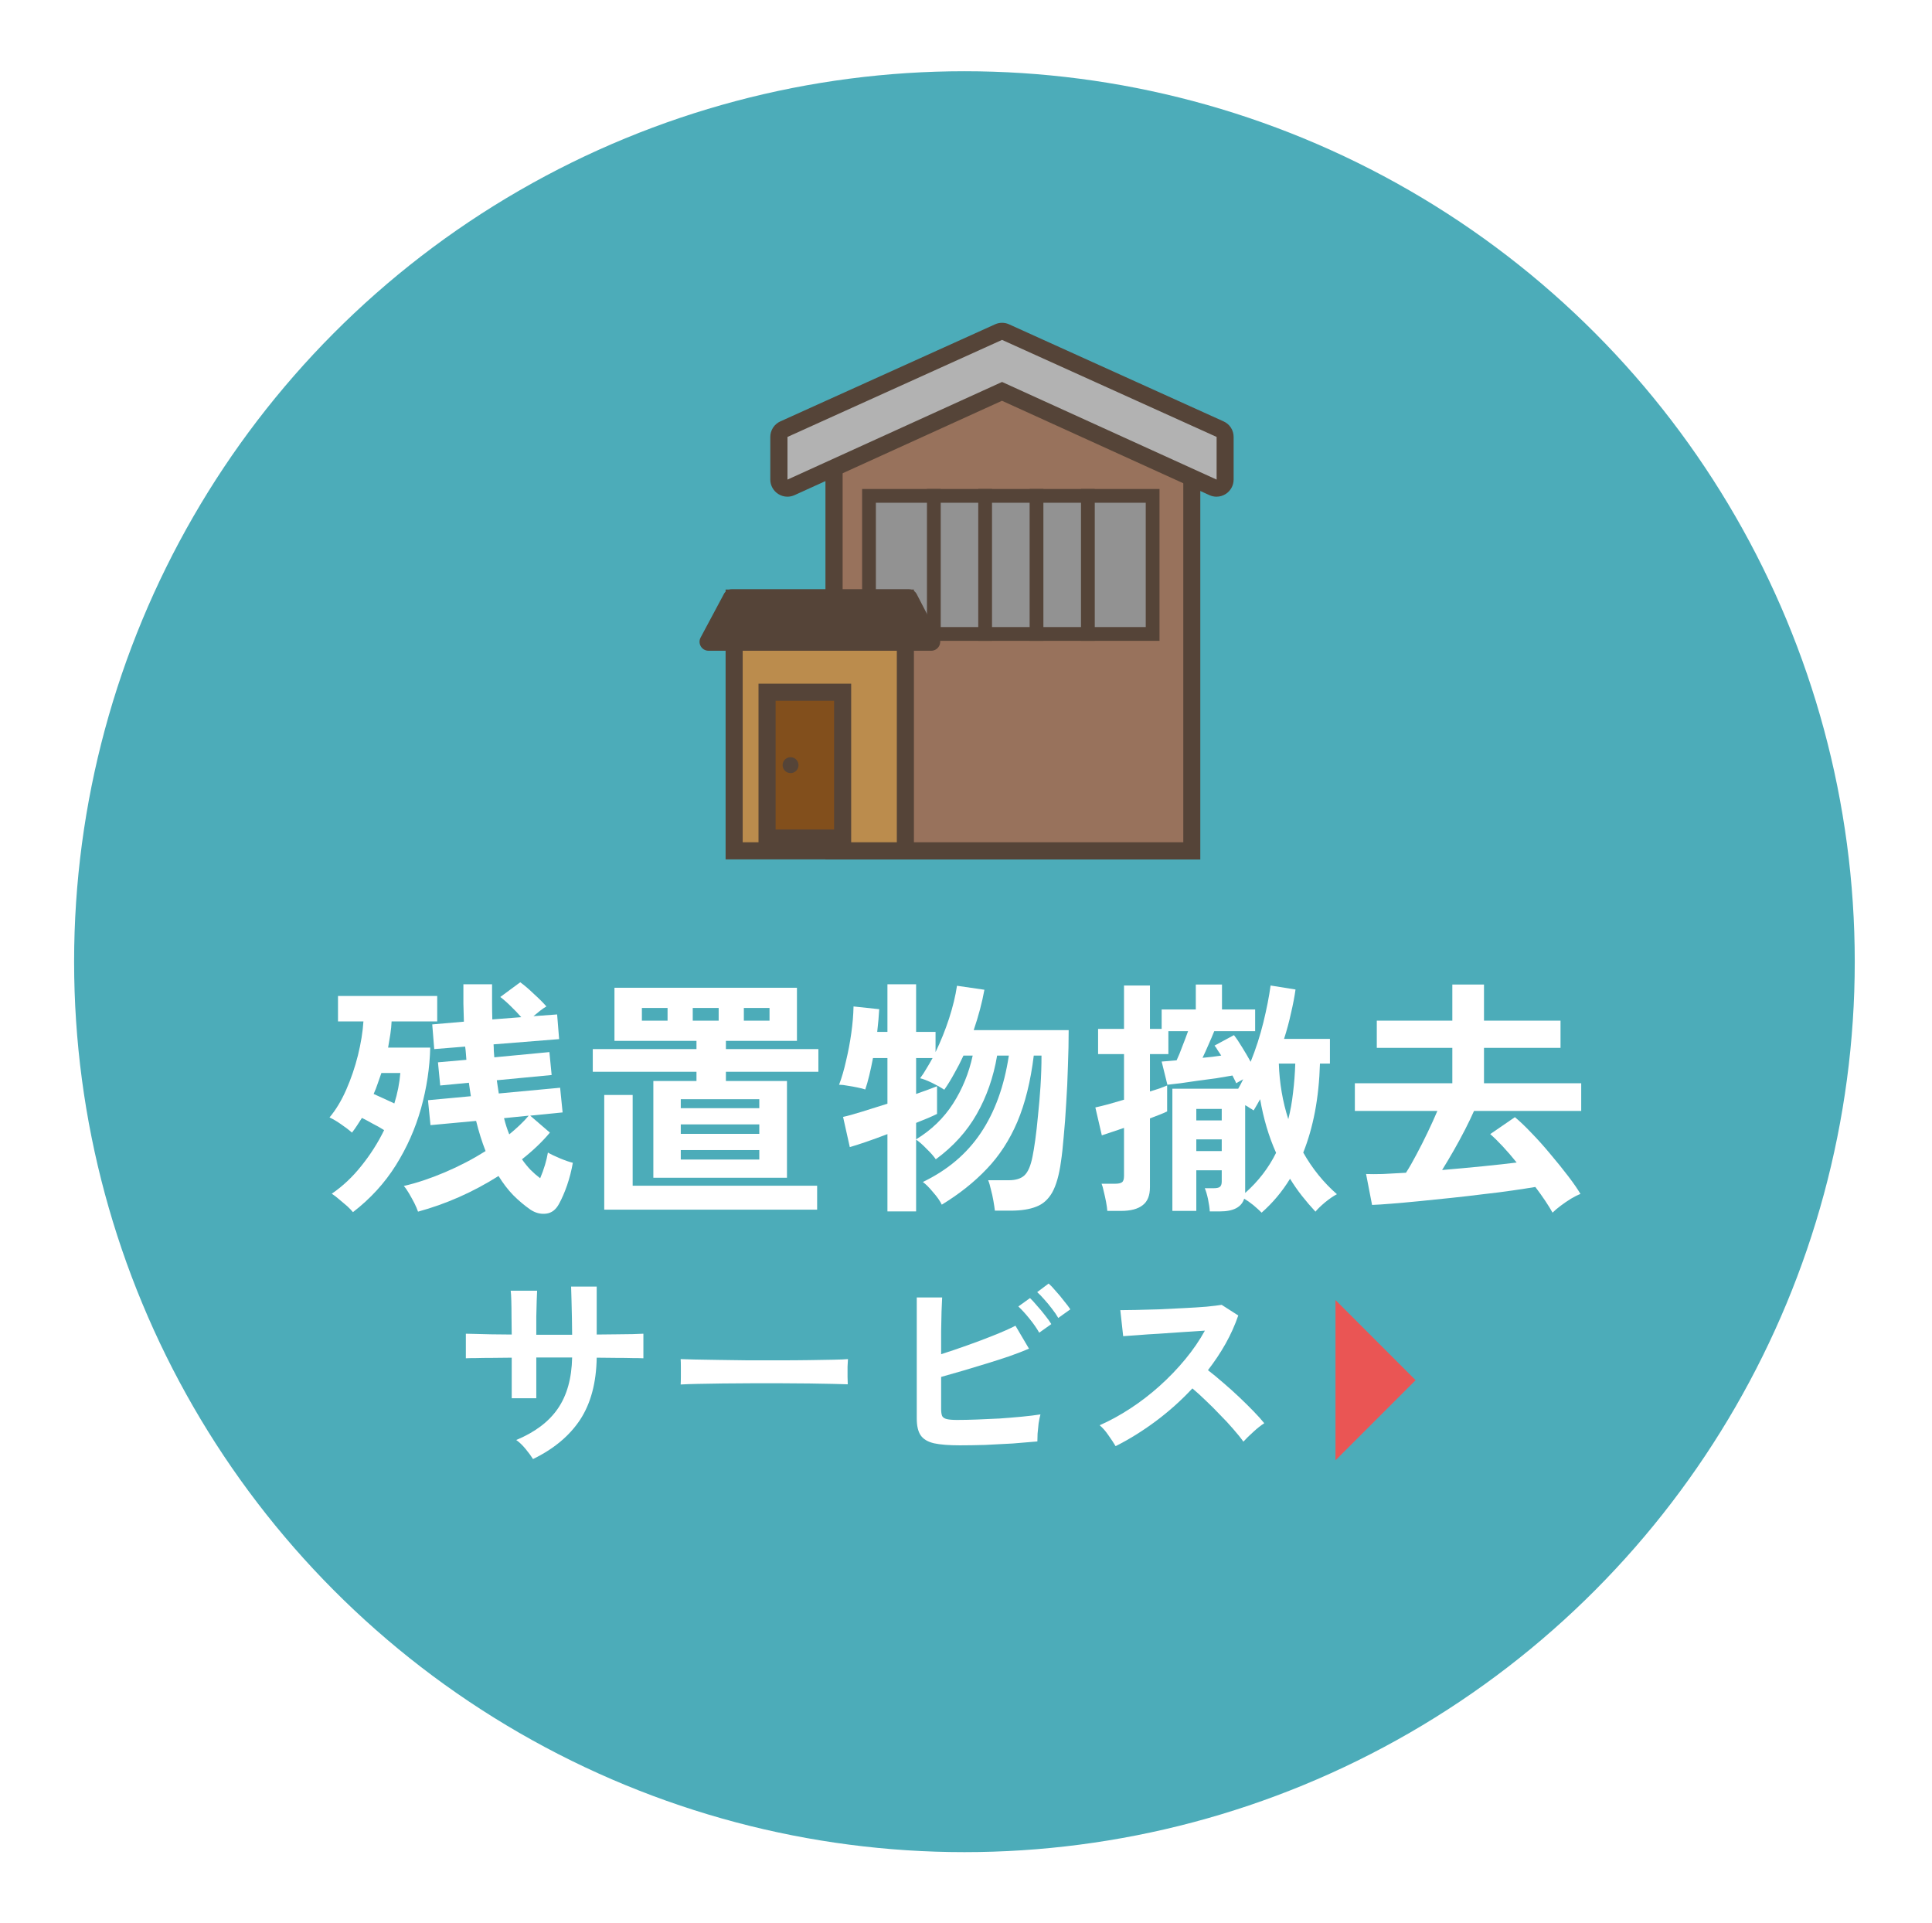 <?xml version="1.0" encoding="UTF-8"?> <svg xmlns="http://www.w3.org/2000/svg" width="217" height="216" viewBox="0 0 217 216" fill="none"><g filter="url(#filter0_d_783_6748)"><circle cx="108.324" cy="106" r="100" fill="#4CACB9"></circle><g clip-path="url(#clip0_783_6748)"><path d="M93.682 93.549V44.293L100.835 41.211L120.787 40.318L133.865 44.85V93.549H93.682Z" fill="#98725C"></path><path d="M120.644 41.288L132.905 45.532V92.589H94.643V44.927L101.057 42.162L120.644 41.279M120.922 39.349L120.557 39.368L100.97 40.251L100.615 40.27L100.289 40.405L93.875 43.17L92.713 43.669V94.519H134.816V44.169L133.519 43.717L121.258 39.474L120.913 39.349H120.922Z" fill="#554438"></path><path d="M129.466 53.684H97.608V69.19H129.466V53.684Z" fill="#929292"></path><path d="M128.689 54.461V68.422H98.377V54.461H128.689ZM130.235 52.916H96.831V69.968H130.235V52.916Z" fill="#554438"></path><path d="M104.888 52.916V69.968" stroke="#554438" stroke-width="1.546" stroke-miterlimit="10"></path><path d="M110.648 52.916V69.968" stroke="#554438" stroke-width="1.546" stroke-miterlimit="10"></path><path d="M116.419 52.916V69.968" stroke="#554438" stroke-width="1.546" stroke-miterlimit="10"></path><path d="M122.189 52.916V69.968" stroke="#554438" stroke-width="1.546" stroke-miterlimit="10"></path><path d="M101.69 65.167H82.458V93.549H101.69V65.167Z" fill="#BB8C4D"></path><path d="M100.73 66.127V92.589H83.418V66.127H100.73ZM102.65 64.207H81.498V94.51H102.65V64.207Z" fill="#554438"></path><path d="M81.296 64.725L78.694 69.594C78.33 70.266 78.819 71.082 79.587 71.082H104.59C105.348 71.082 105.838 70.275 105.492 69.603L102.967 64.725C102.794 64.389 102.449 64.178 102.065 64.178H82.189C81.815 64.178 81.469 64.38 81.296 64.716V64.725Z" fill="#554438"></path><path d="M94.642 75.739H86.155V92.119H94.642V75.739Z" fill="#824F1C" stroke="#554438" stroke-width="1.92" stroke-miterlimit="10"></path><path d="M88.795 84.822C89.288 84.822 89.688 84.422 89.688 83.929C89.688 83.435 89.288 83.036 88.795 83.036C88.302 83.036 87.902 83.435 87.902 83.929C87.902 84.422 88.302 84.822 88.795 84.822Z" fill="#554438"></path><path d="M88.44 52.82C88.257 52.82 88.075 52.772 87.921 52.666C87.643 52.493 87.48 52.186 87.48 51.859V47.068C87.48 46.694 87.7 46.348 88.046 46.195L112.146 35.297C112.271 35.239 112.405 35.21 112.54 35.21C112.674 35.21 112.808 35.239 112.933 35.297L137.033 46.195C137.379 46.348 137.6 46.694 137.6 47.068V51.859C137.6 52.186 137.436 52.493 137.158 52.666C137.004 52.772 136.822 52.82 136.639 52.82C136.505 52.82 136.371 52.791 136.246 52.733L112.54 41.951L88.833 52.733C88.709 52.791 88.574 52.82 88.44 52.82Z" fill="#B2B2B2"></path><path d="M112.549 36.171L136.649 47.069V51.86L112.549 40.895L88.449 51.86V47.069L112.549 36.171ZM112.549 34.251C112.28 34.251 112.012 34.308 111.762 34.423L87.653 45.321C86.961 45.628 86.519 46.32 86.519 47.069V51.86C86.519 52.513 86.856 53.117 87.403 53.473C87.72 53.674 88.075 53.78 88.44 53.78C88.709 53.78 88.978 53.722 89.237 53.607L112.54 43.007L135.843 53.607C136.092 53.722 136.371 53.78 136.64 53.78C137.004 53.78 137.36 53.674 137.677 53.473C138.224 53.117 138.56 52.513 138.56 51.86V47.069C138.56 46.31 138.118 45.628 137.427 45.321L113.337 34.423C113.087 34.308 112.818 34.251 112.549 34.251Z" fill="#554438"></path></g><path d="M174.38 134.184C174.175 133.811 173.904 133.372 173.568 132.868C173.232 132.364 172.859 131.841 172.448 131.3C171.776 131.412 170.927 131.543 169.9 131.692C168.892 131.841 167.791 131.981 166.596 132.112C165.42 132.261 164.207 132.401 162.956 132.532C161.724 132.663 160.539 132.784 159.4 132.896C158.262 133.008 157.226 133.101 156.292 133.176C155.378 133.251 154.65 133.297 154.108 133.316L153.436 129.844C153.922 129.863 154.547 129.863 155.312 129.844C156.096 129.807 156.964 129.76 157.916 129.704C158.29 129.125 158.682 128.444 159.092 127.66C159.522 126.857 159.942 126.027 160.352 125.168C160.763 124.309 161.127 123.507 161.444 122.76H152.176V119.652H163.124V115.676H154.64V112.624H163.124V108.564H166.68V112.624H175.276V115.676H166.68V119.652H177.6V122.76H165.56C165.28 123.395 164.944 124.095 164.552 124.86C164.16 125.625 163.74 126.4 163.292 127.184C162.844 127.968 162.406 128.705 161.976 129.396C163.526 129.265 165.047 129.125 166.54 128.976C168.034 128.827 169.303 128.687 170.348 128.556C169.826 127.903 169.303 127.296 168.78 126.736C168.258 126.176 167.791 125.719 167.38 125.364L170.152 123.46C170.694 123.908 171.319 124.505 172.028 125.252C172.738 125.98 173.447 126.773 174.156 127.632C174.884 128.491 175.547 129.312 176.144 130.096C176.742 130.88 177.199 131.543 177.516 132.084C177.218 132.196 176.863 132.373 176.452 132.616C176.06 132.859 175.678 133.12 175.304 133.4C174.931 133.68 174.623 133.941 174.38 134.184Z" fill="white"></path><path d="M141.704 134.184C141.462 133.941 141.154 133.661 140.78 133.344C140.407 133.045 140.062 132.803 139.744 132.616C139.446 133.568 138.54 134.044 137.028 134.044H135.88C135.862 133.671 135.796 133.213 135.684 132.672C135.572 132.149 135.451 131.739 135.32 131.44H136.328C136.646 131.44 136.87 131.393 137 131.3C137.15 131.188 137.224 130.983 137.224 130.684V129.424H134.368V133.988H131.68V120.268H139.072C139.166 120.1 139.259 119.932 139.352 119.764C139.446 119.577 139.539 119.391 139.632 119.204C139.483 119.279 139.334 119.363 139.184 119.456C139.054 119.531 138.942 119.596 138.848 119.652C138.792 119.503 138.727 119.363 138.652 119.232C138.578 119.083 138.503 118.933 138.428 118.784C137.906 118.877 137.299 118.98 136.608 119.092C135.918 119.185 135.218 119.279 134.508 119.372C133.818 119.465 133.174 119.559 132.576 119.652C131.979 119.727 131.494 119.783 131.12 119.82L130.476 117.216C130.682 117.197 130.924 117.179 131.204 117.16C131.503 117.141 131.82 117.113 132.156 117.076C132.362 116.647 132.576 116.124 132.8 115.508C133.043 114.892 133.258 114.323 133.444 113.8H131.232V116.376H129.16V120.576C129.534 120.464 129.888 120.352 130.224 120.24C130.56 120.109 130.85 119.997 131.092 119.904V122.816C130.868 122.928 130.588 123.049 130.252 123.18C129.916 123.311 129.552 123.451 129.16 123.6V131.328C129.16 132.261 128.89 132.933 128.348 133.344C127.807 133.773 126.995 133.988 125.912 133.988H124.372C124.354 133.708 124.307 133.372 124.232 132.98C124.158 132.588 124.074 132.205 123.98 131.832C123.906 131.459 123.822 131.16 123.728 130.936H125.268C125.623 130.936 125.875 130.88 126.024 130.768C126.174 130.656 126.248 130.423 126.248 130.068V124.664C125.763 124.832 125.296 124.991 124.848 125.14C124.419 125.289 124.055 125.411 123.756 125.504L123.028 122.368C123.458 122.275 123.952 122.153 124.512 122.004C125.072 121.836 125.651 121.668 126.248 121.5V116.376H123.336V113.548H126.248V108.676H129.16V113.548H130.476V111.364H134.312V108.564H137.252V111.364H140.976V113.8H136.384C136.198 114.267 135.983 114.771 135.74 115.312C135.516 115.835 135.292 116.329 135.068 116.796C135.442 116.759 135.806 116.721 136.16 116.684C136.515 116.628 136.851 116.581 137.168 116.544C137.038 116.339 136.907 116.143 136.776 115.956C136.664 115.751 136.543 115.573 136.412 115.424L138.596 114.248C138.876 114.603 139.184 115.06 139.52 115.62C139.856 116.161 140.174 116.703 140.472 117.244C141.051 115.807 141.527 114.332 141.9 112.82C142.274 111.289 142.544 109.908 142.712 108.676L145.512 109.124C145.4 109.927 145.232 110.804 145.008 111.756C144.803 112.708 144.542 113.679 144.224 114.668H149.376V117.44H148.256C148.2 119.363 148.014 121.164 147.696 122.844C147.379 124.505 146.94 126.036 146.38 127.436C146.884 128.332 147.454 129.172 148.088 129.956C148.723 130.74 149.414 131.459 150.16 132.112C149.768 132.317 149.32 132.625 148.816 133.036C148.331 133.447 147.976 133.792 147.752 134.072C147.23 133.512 146.726 132.924 146.24 132.308C145.755 131.692 145.307 131.048 144.896 130.376C144.019 131.813 142.955 133.083 141.704 134.184ZM139.856 131.972C141.331 130.665 142.488 129.163 143.328 127.464C142.918 126.549 142.563 125.588 142.264 124.58C141.966 123.572 141.723 122.527 141.536 121.444C141.406 121.668 141.284 121.883 141.172 122.088C141.06 122.293 140.939 122.499 140.808 122.704C140.678 122.611 140.528 122.517 140.36 122.424C140.211 122.312 140.043 122.209 139.856 122.116V131.972ZM144.7 123.684C144.943 122.732 145.12 121.743 145.232 120.716C145.363 119.671 145.447 118.579 145.484 117.44H143.636C143.711 119.643 144.066 121.724 144.7 123.684ZM134.368 127.268H137.224V125.952H134.368V127.268ZM134.368 123.824H137.224V122.536H134.368V123.824Z" fill="white"></path><path d="M99.676 134.044V125.364C98.799 125.7 97.978 125.999 97.212 126.26C96.447 126.521 95.859 126.708 95.448 126.82L94.692 123.432C95.215 123.32 95.924 123.124 96.82 122.844C97.735 122.564 98.687 122.265 99.676 121.948V116.824H98.052C97.921 117.515 97.781 118.168 97.632 118.784C97.483 119.4 97.334 119.923 97.184 120.352C96.979 120.277 96.689 120.203 96.316 120.128C95.962 120.053 95.597 119.988 95.224 119.932C94.851 119.857 94.524 119.82 94.244 119.82C94.543 119.036 94.804 118.14 95.028 117.132C95.271 116.124 95.467 115.088 95.616 114.024C95.766 112.96 95.85 111.961 95.868 111.028L98.752 111.336C98.734 111.672 98.706 112.064 98.668 112.512C98.631 112.941 98.584 113.399 98.528 113.884H99.676V108.536H102.896V113.884H105.08V116.152C105.659 114.957 106.163 113.707 106.592 112.4C107.021 111.075 107.32 109.843 107.488 108.704L110.568 109.152C110.307 110.589 109.905 112.101 109.364 113.688H120.032C120.032 114.957 120.004 116.301 119.948 117.72C119.911 119.139 119.845 120.539 119.752 121.92C119.677 123.283 119.584 124.533 119.472 125.672C119.379 126.811 119.276 127.744 119.164 128.472C118.959 129.965 118.632 131.113 118.184 131.916C117.736 132.7 117.139 133.232 116.392 133.512C115.645 133.811 114.684 133.96 113.508 133.96H111.744C111.707 133.643 111.651 133.269 111.576 132.84C111.501 132.411 111.408 131.991 111.296 131.58C111.203 131.151 111.1 130.805 110.988 130.544H113.312C114.077 130.544 114.656 130.367 115.048 130.012C115.459 129.639 115.767 128.929 115.972 127.884C116.065 127.436 116.168 126.811 116.28 126.008C116.392 125.205 116.495 124.291 116.588 123.264C116.7 122.219 116.793 121.127 116.868 119.988C116.943 118.831 116.98 117.683 116.98 116.544H116.112C115.757 119.437 115.141 121.92 114.264 123.992C113.387 126.045 112.239 127.809 110.82 129.284C109.42 130.759 107.74 132.093 105.78 133.288C105.575 132.859 105.248 132.392 104.8 131.888C104.371 131.365 103.988 130.983 103.652 130.74C106.415 129.415 108.58 127.585 110.148 125.252C111.735 122.9 112.789 119.997 113.312 116.544H111.996C111.585 118.971 110.82 121.164 109.7 123.124C108.599 125.065 107.068 126.755 105.108 128.192C104.865 127.837 104.52 127.445 104.072 127.016C103.643 126.568 103.251 126.223 102.896 125.98V134.044H99.676ZM102.896 125.952C104.613 124.907 105.995 123.572 107.04 121.948C108.085 120.324 108.823 118.523 109.252 116.544H108.216C107.899 117.235 107.553 117.907 107.18 118.56C106.825 119.213 106.452 119.82 106.06 120.38C105.668 120.119 105.201 119.857 104.66 119.596C104.119 119.335 103.68 119.167 103.344 119.092C103.587 118.775 103.82 118.42 104.044 118.028C104.287 117.636 104.52 117.235 104.744 116.824H102.896V120.856C103.419 120.669 103.885 120.501 104.296 120.352C104.707 120.203 105.024 120.081 105.248 119.988V123.096C104.688 123.376 103.904 123.712 102.896 124.104V125.952Z" fill="white"></path><path d="M73.384 130.264V119.4H78.228V118.364H66.58V115.816H78.228V114.892H69.016V108.928H89.512V114.892H81.532V115.816H91.92V118.364H81.532V119.4H88.392V130.264H73.384ZM67.868 133.848V120.968H71.06V131.16H91.78V133.848H67.868ZM76.464 128.22H85.284V127.156H76.464V128.22ZM76.464 125.336H85.284V124.272H76.464V125.336ZM76.464 122.452H85.284V121.444H76.464V122.452ZM77.808 112.624H80.72V111.196H77.808V112.624ZM72.096 112.624H74.98V111.196H72.096V112.624ZM83.548 112.624H86.432V111.196H83.548V112.624Z" fill="white"></path><path d="M46.952 134.072C46.859 133.792 46.719 133.465 46.532 133.092C46.346 132.737 46.15 132.383 45.944 132.028C45.739 131.673 45.543 131.393 45.356 131.188C46.812 130.852 48.352 130.339 49.976 129.648C51.6 128.957 53.121 128.164 54.54 127.268C54.13 126.223 53.775 125.093 53.476 123.88L48.352 124.356L48.072 121.556L52.888 121.108C52.851 120.865 52.813 120.623 52.776 120.38C52.739 120.119 52.702 119.857 52.664 119.596L49.444 119.904L49.192 117.3L52.384 117.02C52.365 116.777 52.347 116.535 52.328 116.292C52.309 116.031 52.282 115.779 52.244 115.536L48.772 115.816L48.548 113.044L52.104 112.736C52.086 112.083 52.067 111.411 52.048 110.72C52.048 110.011 52.048 109.283 52.048 108.536H55.268C55.268 109.227 55.268 109.908 55.268 110.58C55.268 111.233 55.278 111.868 55.296 112.484L58.544 112.232C58.19 111.821 57.807 111.42 57.396 111.028C56.986 110.617 56.584 110.263 56.192 109.964L58.432 108.312C58.899 108.648 59.412 109.087 59.972 109.628C60.551 110.151 61.017 110.617 61.372 111.028C61.167 111.14 60.934 111.299 60.672 111.504C60.411 111.709 60.159 111.915 59.916 112.12L62.576 111.924L62.8 114.696L55.436 115.284C55.455 115.527 55.464 115.769 55.464 116.012C55.483 116.255 55.502 116.497 55.52 116.74L61.708 116.152L61.96 118.728L55.8 119.316C55.837 119.559 55.875 119.811 55.912 120.072C55.95 120.315 55.987 120.557 56.024 120.8L62.912 120.156L63.192 122.928L59.552 123.292L61.764 125.196C60.906 126.223 59.86 127.221 58.628 128.192C58.927 128.621 59.244 129.013 59.58 129.368C59.935 129.723 60.299 130.04 60.672 130.32C61.102 129.293 61.391 128.332 61.54 127.436C61.858 127.623 62.306 127.837 62.884 128.08C63.463 128.323 63.948 128.491 64.34 128.584C64.191 129.443 63.976 130.283 63.696 131.104C63.416 131.907 63.117 132.597 62.8 133.176C62.446 133.848 61.96 134.221 61.344 134.296C60.728 134.371 60.14 134.221 59.58 133.848C58.908 133.381 58.264 132.84 57.648 132.224C57.051 131.608 56.5 130.889 55.996 130.068C53.121 131.879 50.107 133.213 46.952 134.072ZM39.644 134.128C39.495 133.941 39.28 133.717 39 133.456C38.72 133.213 38.422 132.961 38.104 132.7C37.806 132.439 37.526 132.224 37.264 132.056C38.496 131.216 39.607 130.171 40.596 128.92C41.604 127.669 42.453 126.335 43.144 124.916C42.733 124.655 42.304 124.412 41.856 124.188C41.427 123.945 41.026 123.731 40.652 123.544C40.465 123.843 40.279 124.132 40.092 124.412C39.924 124.673 39.737 124.935 39.532 125.196C39.196 124.897 38.795 124.589 38.328 124.272C37.88 123.955 37.441 123.693 37.012 123.488C37.721 122.648 38.347 121.612 38.888 120.38C39.429 119.148 39.868 117.86 40.204 116.516C40.54 115.153 40.745 113.884 40.82 112.708H37.964V109.852H49.108V112.708H43.984C43.965 113.156 43.919 113.632 43.844 114.136C43.77 114.621 43.685 115.125 43.592 115.648H48.324C48.268 117.925 47.923 120.203 47.288 122.48C46.654 124.739 45.711 126.867 44.46 128.864C43.209 130.861 41.604 132.616 39.644 134.128ZM44.292 121.92C44.647 120.781 44.871 119.643 44.964 118.504H42.836C42.706 118.896 42.566 119.297 42.416 119.708C42.285 120.1 42.136 120.483 41.968 120.856C42.342 121.024 42.733 121.201 43.144 121.388C43.555 121.575 43.938 121.752 44.292 121.92ZM57.2 125.392C57.63 125.037 58.022 124.692 58.376 124.356C58.749 124.001 59.086 123.647 59.384 123.292L56.612 123.572C56.78 124.244 56.976 124.851 57.2 125.392Z" fill="white"></path><path d="M125.303 160.407C125.104 160.069 124.836 159.663 124.498 159.188C124.176 158.712 123.847 158.337 123.509 158.061C124.659 157.555 125.809 156.926 126.959 156.175C128.109 155.423 129.206 154.58 130.248 153.645C131.306 152.694 132.265 151.697 133.123 150.655C133.997 149.597 134.733 148.523 135.331 147.435C134.58 147.481 133.752 147.534 132.847 147.596C131.958 147.657 131.069 147.718 130.179 147.78C129.305 147.826 128.508 147.879 127.787 147.941C127.082 147.987 126.538 148.025 126.154 148.056L125.832 145.135C126.216 145.135 126.791 145.127 127.557 145.112C128.324 145.096 129.183 145.073 130.133 145.043C131.084 144.997 132.027 144.951 132.962 144.905C133.913 144.859 134.764 144.805 135.515 144.744C136.282 144.667 136.849 144.598 137.217 144.537L139.08 145.733C138.712 146.806 138.237 147.864 137.654 148.907C137.072 149.934 136.412 150.923 135.676 151.874C136.213 152.288 136.78 152.755 137.378 153.277C137.992 153.798 138.59 154.335 139.172 154.887C139.755 155.439 140.292 155.968 140.782 156.474C141.273 156.98 141.679 157.432 142.001 157.831C141.618 158.076 141.212 158.398 140.782 158.797C140.353 159.18 139.977 159.548 139.655 159.901C139.364 159.487 138.988 159.019 138.528 158.498C138.068 157.961 137.57 157.424 137.033 156.888C136.512 156.336 135.983 155.807 135.446 155.301C134.91 154.779 134.404 154.319 133.928 153.921C132.656 155.285 131.276 156.52 129.788 157.624C128.301 158.728 126.806 159.655 125.303 160.407Z" fill="white"></path><path d="M107.8 160.315C106.574 160.315 105.608 160.238 104.902 160.085C104.197 159.916 103.699 159.617 103.407 159.188C103.116 158.758 102.97 158.13 102.97 157.302V143.709H105.822C105.807 144.077 105.784 144.598 105.753 145.273C105.738 145.932 105.723 146.683 105.707 147.527C105.707 148.355 105.707 149.206 105.707 150.08C106.627 149.788 107.601 149.459 108.628 149.091C109.671 148.723 110.668 148.347 111.618 147.964C112.584 147.58 113.397 147.22 114.056 146.883L115.574 149.459C114.93 149.735 114.194 150.018 113.366 150.31C112.554 150.586 111.695 150.862 110.79 151.138C109.886 151.414 108.996 151.682 108.122 151.943C107.248 152.188 106.443 152.418 105.707 152.633V156.221C105.707 156.573 105.746 156.842 105.822 157.026C105.914 157.194 106.091 157.309 106.351 157.371C106.612 157.432 106.995 157.463 107.501 157.463C108.161 157.463 108.904 157.447 109.732 157.417C110.56 157.386 111.411 157.348 112.285 157.302C113.159 157.24 113.995 157.171 114.792 157.095C115.59 157.018 116.28 156.934 116.862 156.842C116.786 157.118 116.717 157.455 116.655 157.854C116.609 158.237 116.571 158.62 116.54 159.004C116.525 159.372 116.517 159.663 116.517 159.878C115.705 159.954 114.785 160.031 113.757 160.108C112.73 160.169 111.695 160.223 110.652 160.269C109.61 160.299 108.659 160.315 107.8 160.315ZM116.724 147.665C116.448 147.174 116.08 146.645 115.62 146.078C115.16 145.51 114.746 145.058 114.378 144.721L115.689 143.778C115.904 143.977 116.165 144.261 116.471 144.629C116.793 144.981 117.1 145.349 117.391 145.733C117.698 146.116 117.928 146.438 118.081 146.699L116.724 147.665ZM118.863 146.009C118.679 145.687 118.449 145.349 118.173 144.997C117.897 144.629 117.606 144.276 117.299 143.939C117.008 143.601 116.74 143.325 116.494 143.111L117.782 142.145C118.012 142.344 118.281 142.628 118.587 142.996C118.909 143.348 119.216 143.716 119.507 144.1C119.814 144.468 120.052 144.782 120.22 145.043L118.863 146.009Z" fill="white"></path><path d="M76.451 153.483C76.466 153.269 76.474 152.977 76.474 152.609C76.474 152.241 76.474 151.873 76.474 151.505C76.474 151.137 76.466 150.846 76.451 150.631C76.743 150.647 77.256 150.662 77.992 150.677C78.743 150.693 79.633 150.708 80.66 150.723C81.703 150.739 82.814 150.754 83.995 150.769C85.176 150.769 86.356 150.769 87.537 150.769C88.718 150.769 89.829 150.762 90.872 150.746C91.93 150.731 92.843 150.716 93.609 150.7C94.376 150.685 94.92 150.662 95.242 150.631C95.227 150.831 95.212 151.114 95.196 151.482C95.196 151.85 95.196 152.226 95.196 152.609C95.212 152.977 95.219 153.261 95.219 153.46C94.836 153.445 94.269 153.43 93.517 153.414C92.781 153.399 91.915 153.384 90.918 153.368C89.937 153.353 88.886 153.345 87.767 153.345C86.663 153.345 85.544 153.345 84.409 153.345C83.275 153.345 82.194 153.353 81.166 153.368C80.139 153.384 79.211 153.399 78.383 153.414C77.57 153.43 76.927 153.453 76.451 153.483Z" fill="white"></path><path d="M59.868 161.856C59.669 161.534 59.393 161.158 59.04 160.729C58.688 160.299 58.335 159.962 57.982 159.717C60.083 158.843 61.639 157.67 62.651 156.198C63.679 154.71 64.215 152.794 64.261 150.448H60.236V155.025H57.476V150.471C56.725 150.471 55.997 150.478 55.291 150.494C54.601 150.494 53.988 150.501 53.451 150.517C52.93 150.517 52.554 150.524 52.324 150.54V147.78C52.493 147.78 52.83 147.787 53.336 147.803C53.858 147.818 54.479 147.833 55.199 147.849C55.935 147.849 56.694 147.856 57.476 147.872C57.476 147.166 57.469 146.484 57.453 145.825C57.453 145.165 57.446 144.583 57.43 144.077C57.415 143.555 57.392 143.18 57.361 142.95H60.328C60.313 143.18 60.298 143.555 60.282 144.077C60.267 144.598 60.252 145.196 60.236 145.871C60.236 146.53 60.236 147.205 60.236 147.895H64.261C64.261 147.358 64.254 146.745 64.238 146.055C64.223 145.365 64.208 144.698 64.192 144.054C64.177 143.394 64.162 142.873 64.146 142.49H67.021V147.872C67.773 147.856 68.493 147.849 69.183 147.849C69.889 147.833 70.51 147.826 71.046 147.826C71.598 147.81 72.005 147.795 72.265 147.78V150.54C72.02 150.524 71.621 150.517 71.069 150.517C70.533 150.501 69.912 150.494 69.206 150.494C68.501 150.478 67.773 150.471 67.021 150.471C66.975 153.292 66.354 155.615 65.158 157.44C63.962 159.249 62.199 160.721 59.868 161.856Z" fill="white"></path><mask id="mask0_783_6748" style="mask-type:alpha" maskUnits="userSpaceOnUse" x="134" y="132" width="41" height="40"><rect x="134.001" y="132" width="40" height="40" fill="#D9D9D9"></rect></mask><g mask="url(#mask0_783_6748)"><path d="M150.001 162V144L159.001 153L150.001 162Z" fill="#EA5554"></path></g></g><defs><filter id="filter0_d_783_6748" x="0.324" y="0" width="216" height="216" filterUnits="userSpaceOnUse" color-interpolation-filters="sRGB"><feFlood flood-opacity="0" result="BackgroundImageFix"></feFlood><feColorMatrix in="SourceAlpha" type="matrix" values="0 0 0 0 0 0 0 0 0 0 0 0 0 0 0 0 0 0 127 0" result="hardAlpha"></feColorMatrix><feOffset dy="2"></feOffset><feGaussianBlur stdDeviation="4"></feGaussianBlur><feComposite in2="hardAlpha" operator="out"></feComposite><feColorMatrix type="matrix" values="0 0 0 0 0.459 0 0 0 0 0.459 0 0 0 0 0.459 0 0 0 0.37 0"></feColorMatrix><feBlend mode="normal" in2="BackgroundImageFix" result="effect1_dropShadow_783_6748"></feBlend><feBlend mode="normal" in="SourceGraphic" in2="effect1_dropShadow_783_6748" result="shape"></feBlend></filter><clipPath id="clip0_783_6748"><rect width="60" height="60.259" fill="white" transform="translate(78.569 34.251)"></rect></clipPath></defs></svg> 